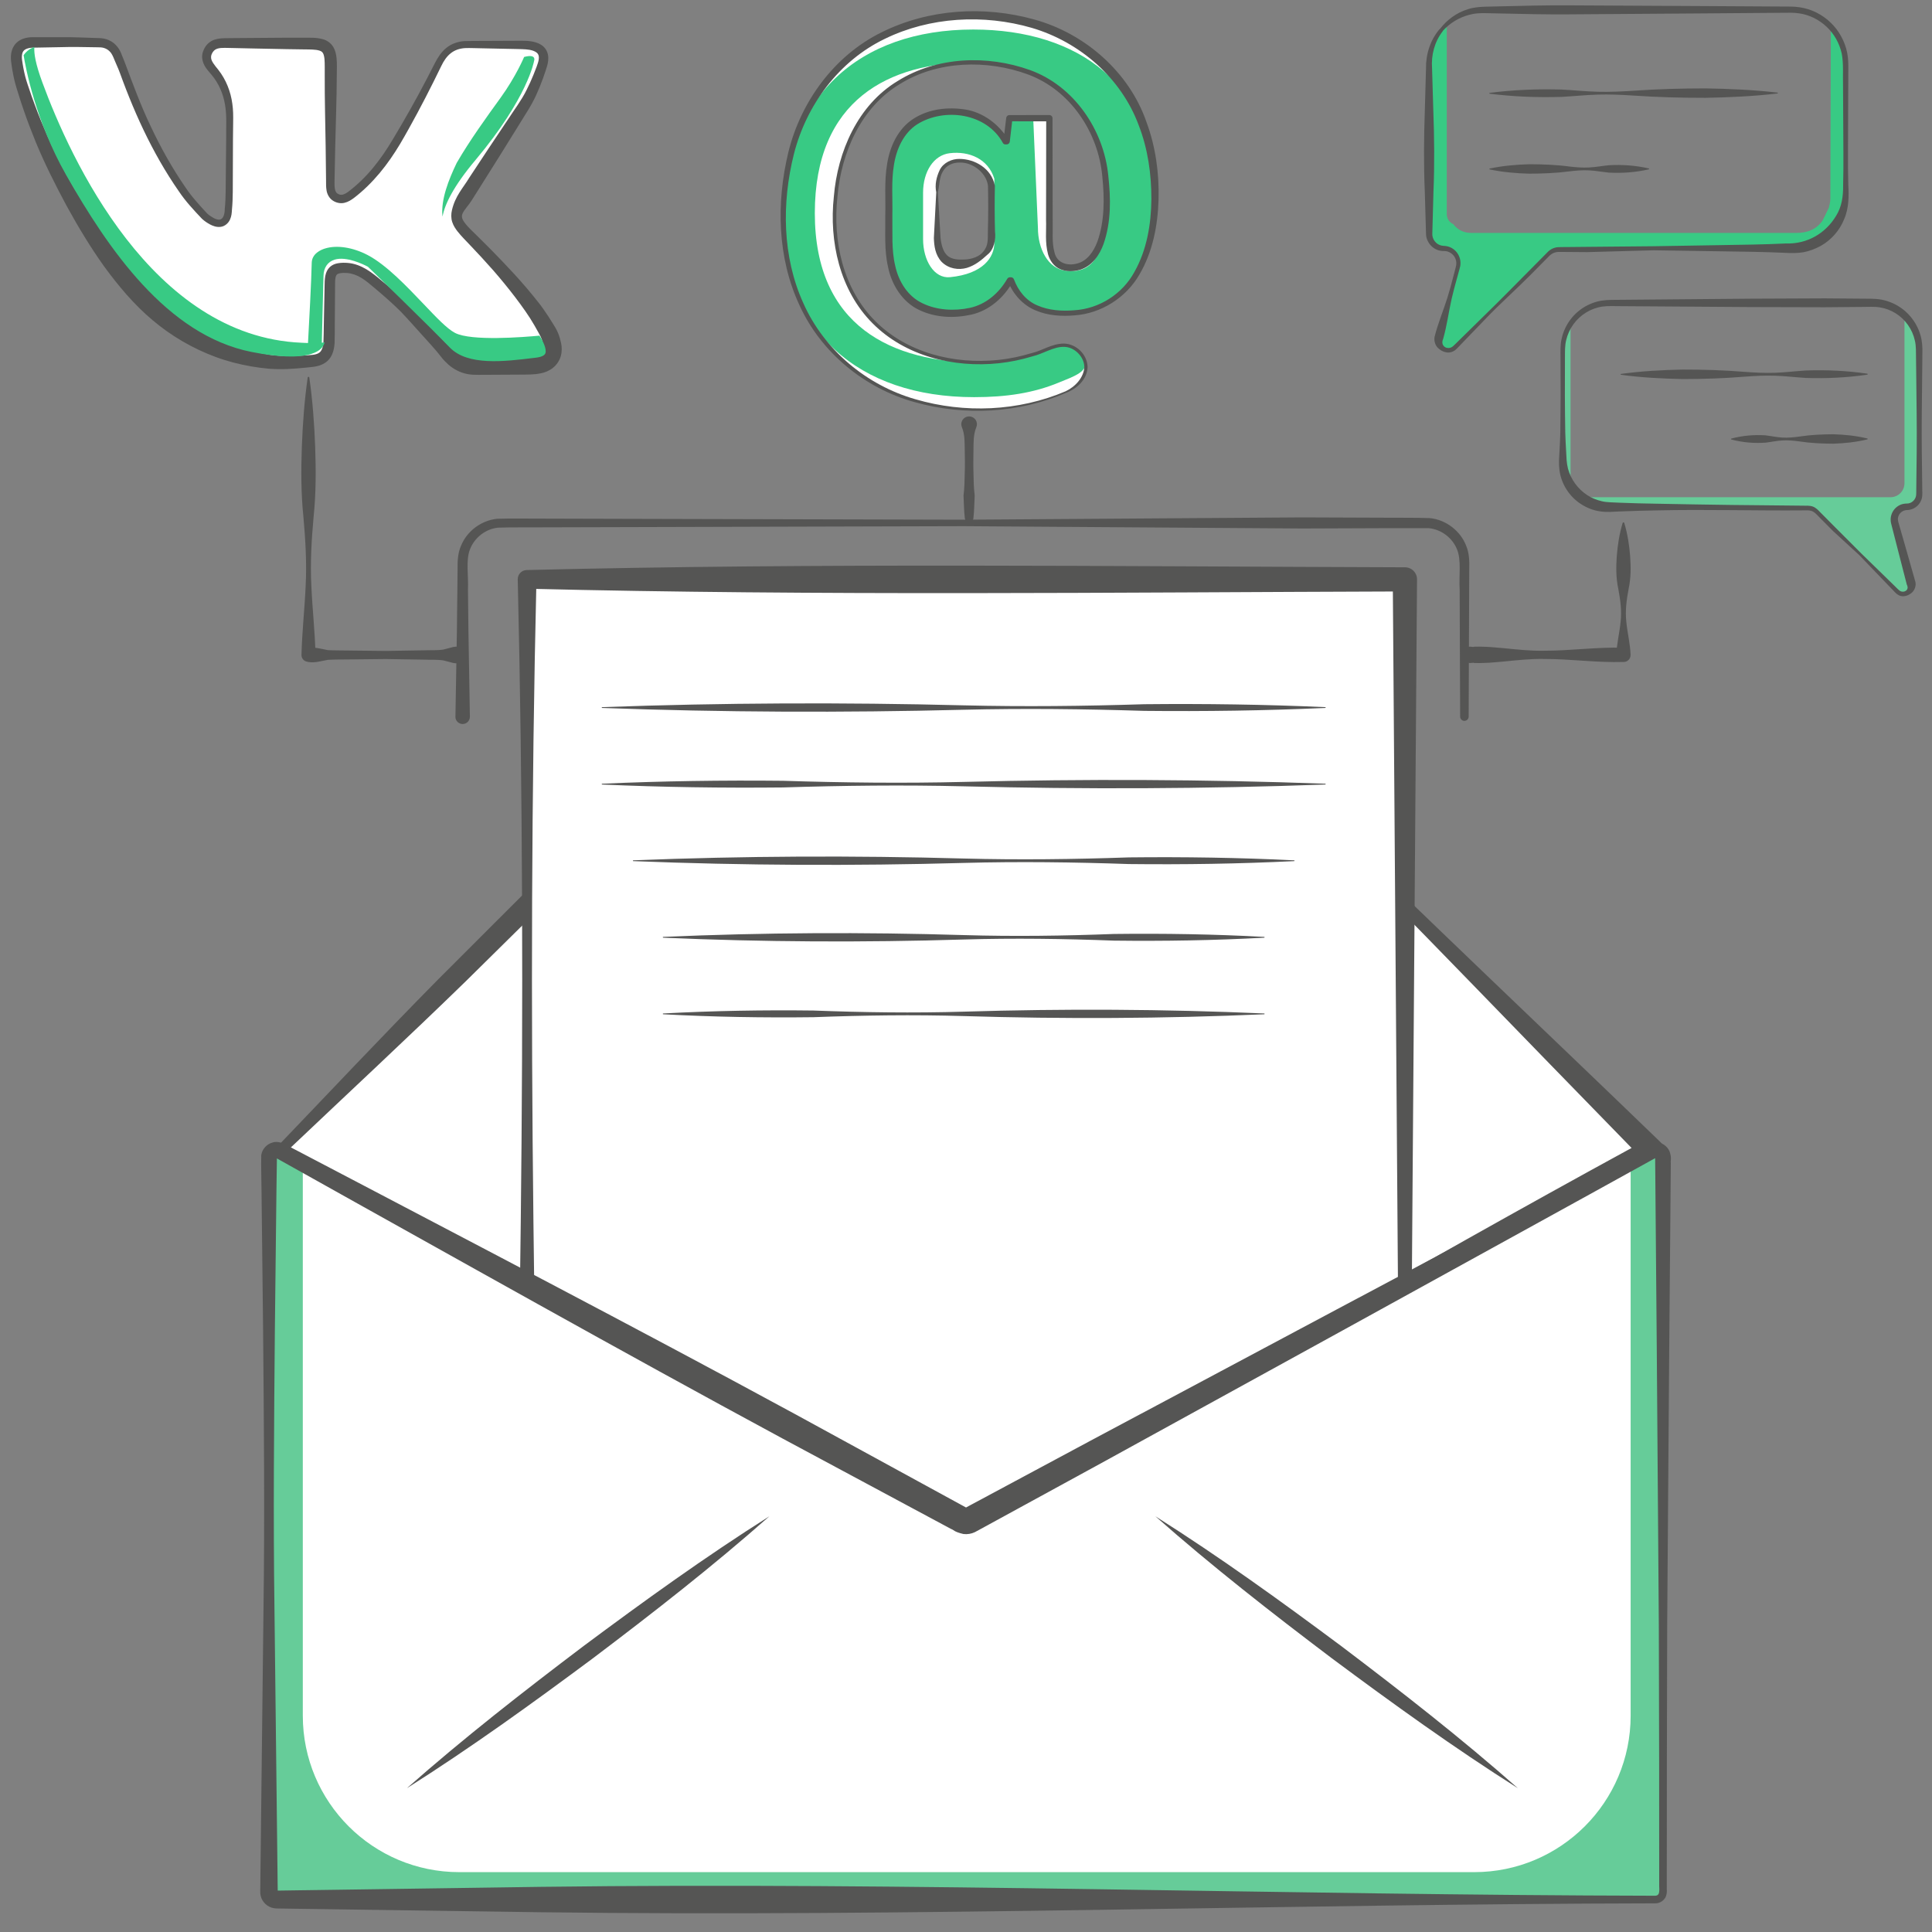 <?xml version="1.0" encoding="UTF-8"?> <svg xmlns="http://www.w3.org/2000/svg" width="60" height="60" viewBox="0 0 60 60" fill="none"><rect x="0" y="0" width="60" height="60" fill="#808080" stroke="none"/> <g clip-path="url(#clip0_1828_17815)"> <path d="M33.774 18.338C33.737 18.382 33.705 18.427 33.655 18.465C33.359 18.689 32.915 18.656 32.658 18.381C32.572 18.289 32.495 18.19 32.414 18.095H27.862C27.431 18.416 27.001 18.741 26.566 19.052C26.286 19.252 25.892 19.132 25.66 18.9L8.701 35.743L29.999 47.704L51.297 35.743L33.774 18.338Z" fill="white"></path> <path d="M51.568 35.47C47.97 31.993 44.328 28.56 40.759 25.054C38.96 23.316 37.224 21.514 35.485 19.714C34.965 19.172 34.436 18.639 33.909 18.102C33.864 18.237 33.787 18.364 33.654 18.465C33.629 18.484 33.598 18.491 33.57 18.506C34.099 19.018 34.626 19.533 35.161 20.04C36.972 21.767 38.786 23.49 40.536 25.278C43.947 28.703 47.291 32.194 50.67 35.651C47.242 37.52 43.843 39.442 40.452 41.377L29.995 47.354L8.892 35.768L8.954 35.709C10.807 33.951 12.674 32.218 14.449 30.49L19.717 25.291L24.931 20.043C25.252 19.719 25.569 19.389 25.888 19.062C25.739 18.99 25.605 18.887 25.531 18.755C25.515 18.726 25.516 18.697 25.504 18.668C25.142 19.017 24.777 19.362 24.418 19.714L18.983 25.043L13.602 30.421C11.848 32.198 10.184 33.969 8.508 35.717L8.584 35.761L29.85 47.97C29.938 48.02 30.05 48.025 30.145 47.973L30.15 47.97L40.844 42.071C44.407 40.102 47.964 38.122 51.486 36.079L51.497 36.073C51.526 36.056 51.553 36.035 51.578 36.009C51.723 35.857 51.719 35.616 51.568 35.47Z" fill="#555554"></path> <path d="M43.63 17.992H16.369V57.871H43.63V17.992Z" fill="white"></path> <path d="M43.713 57.955L30.125 58.176L16.369 58.303C16.133 58.305 15.94 58.116 15.938 57.88V57.872C15.935 51.226 16.099 44.579 16.173 37.933C16.249 31.287 16.236 24.64 16.079 17.994C16.075 17.837 16.199 17.707 16.356 17.703H16.37C25.457 17.479 34.544 17.59 43.631 17.618C43.837 17.616 44.006 17.782 44.007 17.989V17.994L43.713 57.955ZM43.547 57.788L43.254 17.992L43.63 18.368C34.543 18.396 25.456 18.507 16.369 18.283L16.66 17.992C16.503 24.638 16.489 31.285 16.566 37.931C16.64 44.577 16.804 51.224 16.801 57.87L16.37 57.439L29.874 57.566L43.547 57.788Z" fill="#555554"></path> <path d="M51.41 58.992H8.589C8.459 58.992 8.353 58.886 8.353 58.756V35.95C8.353 35.771 8.544 35.658 8.701 35.743L29.887 47.213C29.957 47.251 30.041 47.251 30.111 47.213L51.297 35.743C51.454 35.658 51.645 35.772 51.645 35.95V58.756C51.645 58.887 51.54 58.992 51.41 58.992Z" fill="white"></path> <path d="M51.297 35.743L50.641 36.098V53.282C50.641 55.965 48.466 58.141 45.782 58.141H14.263C11.58 58.141 9.404 55.966 9.404 53.282V36.124L8.7 35.743C8.543 35.658 8.352 35.771 8.352 35.95V58.756C8.352 58.886 8.458 58.992 8.588 58.992H51.41C51.54 58.992 51.645 58.887 51.645 58.757V35.95C51.645 35.772 51.454 35.658 51.297 35.743Z" fill="#66CC99"></path> <path d="M51.41 59.11C39.863 59.132 28.316 59.536 16.769 59.386L12.439 59.324L10.274 59.293L9.191 59.278L8.65 59.27C8.625 59.268 8.534 59.277 8.43 59.242C8.336 59.211 8.254 59.152 8.193 59.076C8.132 59 8.093 58.906 8.084 58.809C8.079 58.708 8.084 58.703 8.083 58.646L8.183 49.986C8.223 47.099 8.196 44.213 8.171 41.326L8.122 36.996C8.12 36.618 8.106 36.312 8.113 35.876C8.139 35.69 8.283 35.53 8.462 35.483C8.643 35.416 8.867 35.54 8.903 35.565L9.383 35.816L11.301 36.821C16.414 39.504 21.533 42.174 26.593 44.955L28.493 45.993L29.443 46.512L29.918 46.771C29.976 46.808 30.147 46.884 30.021 46.841C29.989 46.837 29.956 46.843 29.928 46.856L30.029 46.801L33.845 44.754L41.487 40.679L49.133 36.612L51.046 35.597L51.166 35.534C51.214 35.505 51.327 35.463 51.414 35.469C51.602 35.47 51.775 35.586 51.85 35.758C51.922 35.973 51.876 36.032 51.888 36.124L51.886 36.395L51.877 37.478L51.84 41.808L51.776 50.468L51.766 54.798L51.765 56.963L51.764 58.046V58.587C51.755 58.677 51.787 58.757 51.733 58.903C51.677 59.026 51.546 59.111 51.41 59.11ZM51.41 58.874C51.519 58.862 51.541 58.8 51.528 58.585V58.044L51.527 56.961L51.526 54.796L51.516 50.466L51.452 41.806L51.415 37.476L51.406 36.393L51.402 35.953C51.404 35.959 51.403 35.958 51.41 35.961C51.407 35.965 51.432 35.953 51.401 35.969L51.283 36.034L49.388 37.081L41.802 41.26L34.213 45.432L30.413 47.508L30.276 47.582C30.166 47.635 30.04 47.655 29.919 47.64C29.613 47.567 29.639 47.52 29.534 47.482L29.057 47.226L28.103 46.714L26.195 45.69C21.1 42.973 16.066 40.146 11.024 37.332L9.134 36.275L8.662 36.011C8.545 35.947 8.595 35.973 8.594 35.965C8.594 35.965 8.6 35.959 8.6 35.952L8.585 36.996L8.536 41.326C8.511 44.213 8.484 47.099 8.524 49.986L8.624 58.646L8.626 58.753C8.626 58.746 8.623 58.738 8.619 58.732C8.615 58.726 8.609 58.721 8.602 58.718C8.584 58.714 8.585 58.715 8.65 58.714L9.191 58.706L10.274 58.691L12.439 58.66L16.769 58.598C28.316 58.448 39.863 58.852 51.41 58.874Z" fill="#555554"></path> <path d="M12.637 55.534C14.401 53.977 16.251 52.535 18.122 51.12C20.003 49.719 21.905 48.347 23.894 47.089C22.131 48.647 20.28 50.089 18.409 51.503C16.527 52.903 14.625 54.276 12.637 55.534Z" fill="#555554"></path> <path d="M47.138 55.534C45.15 54.276 43.248 52.903 41.366 51.503C39.495 50.089 37.645 48.647 35.881 47.089C37.87 48.346 39.772 49.719 41.653 51.12C43.523 52.535 45.374 53.977 47.138 55.534Z" fill="#555554"></path> <path d="M10.257 5.624C10.256 5.821 10.247 6.045 10.449 6.146C10.658 6.251 10.838 6.108 10.997 5.981C11.55 5.537 11.973 4.976 12.328 4.375C12.786 3.601 13.211 2.807 13.608 2C13.817 1.576 14.1 1.37 14.569 1.384C15.111 1.4 15.653 1.394 16.195 1.398C16.254 1.398 16.313 1.399 16.371 1.404C16.808 1.445 16.973 1.646 16.832 2.057C16.691 2.467 16.525 2.88 16.299 3.248C15.706 4.215 15.082 5.165 14.454 6.11C14.079 6.675 14.065 6.821 14.549 7.308C15.254 8.018 15.939 8.745 16.535 9.55C16.713 9.79 16.869 10.049 17.016 10.309C17.085 10.431 17.128 10.574 17.155 10.713C17.212 11.015 17.053 11.241 16.751 11.301C16.637 11.324 16.518 11.331 16.401 11.331C15.865 11.331 15.33 11.316 14.794 11.325C14.408 11.332 14.094 11.197 13.836 10.918C13.441 10.491 13.061 10.05 12.649 9.641C12.302 9.297 11.928 8.979 11.549 8.671C11.311 8.478 11.042 8.323 10.716 8.318C10.379 8.313 10.258 8.413 10.246 8.747C10.231 9.171 10.233 9.596 10.228 10.02C10.226 10.209 10.23 10.399 10.222 10.588C10.204 10.98 10.071 11.174 9.685 11.21C9.214 11.253 8.729 11.285 8.264 11.221C6.574 10.988 5.205 10.124 4.124 8.852C2.561 7.016 1.389 4.943 0.67 2.63C0.597 2.394 0.551 2.148 0.517 1.903C0.467 1.547 0.62 1.34 0.977 1.318C1.4 1.293 1.825 1.305 2.25 1.307C2.537 1.308 2.825 1.313 3.111 1.328C3.346 1.34 3.519 1.463 3.622 1.671C3.699 1.828 3.765 1.993 3.823 2.158C4.303 3.51 4.895 4.807 5.727 5.983C5.9 6.227 6.108 6.446 6.31 6.668C6.383 6.748 6.478 6.814 6.574 6.867C6.839 7.014 7.04 6.915 7.084 6.618C7.106 6.463 7.116 6.306 7.118 6.15C7.126 5.327 7.132 4.504 7.135 3.681C7.136 3.13 7 2.624 6.634 2.194C6.485 2.019 6.334 1.83 6.468 1.578C6.596 1.336 6.83 1.334 7.064 1.336C7.92 1.344 8.776 1.348 9.631 1.354C10.122 1.358 10.266 1.486 10.274 1.979L10.257 5.624Z" fill="white"></path> <path d="M10.389 5.624C10.384 5.808 10.396 5.964 10.483 6.013C10.533 6.044 10.585 6.059 10.64 6.045C10.697 6.033 10.764 5.994 10.83 5.944C11.108 5.732 11.363 5.482 11.588 5.209C11.814 4.936 12.014 4.64 12.197 4.332C12.382 4.022 12.566 3.71 12.743 3.394C12.92 3.079 13.093 2.76 13.26 2.439L13.508 1.956C13.595 1.788 13.701 1.616 13.862 1.487C14.021 1.356 14.229 1.289 14.425 1.276C14.629 1.269 14.794 1.273 14.98 1.271L16.068 1.266C16.245 1.267 16.446 1.255 16.65 1.32C16.751 1.353 16.866 1.41 16.943 1.522C17.021 1.634 17.036 1.769 17.024 1.878C17.014 1.987 16.98 2.093 16.952 2.175L16.862 2.437C16.799 2.611 16.729 2.784 16.651 2.954C16.493 3.303 16.282 3.6 16.096 3.911L15.52 4.838L14.939 5.762L14.648 6.224C14.555 6.373 14.426 6.502 14.367 6.625C14.341 6.687 14.338 6.737 14.359 6.792C14.379 6.847 14.422 6.91 14.473 6.972C14.578 7.096 14.712 7.219 14.842 7.348C15.102 7.603 15.36 7.863 15.612 8.128C15.865 8.393 16.115 8.663 16.354 8.944C16.473 9.085 16.591 9.227 16.705 9.372C16.823 9.519 16.932 9.677 17.034 9.833L17.183 10.07L17.257 10.192C17.286 10.243 17.311 10.294 17.332 10.346C17.374 10.449 17.404 10.552 17.425 10.654C17.451 10.773 17.456 10.916 17.416 11.058C17.377 11.201 17.285 11.336 17.168 11.427C17.053 11.518 16.92 11.569 16.799 11.593C16.578 11.639 16.373 11.631 16.201 11.634L15.115 11.64L14.844 11.641C14.754 11.641 14.63 11.639 14.523 11.618C14.301 11.578 14.087 11.467 13.923 11.321C13.841 11.248 13.767 11.17 13.703 11.088C13.64 11.011 13.591 10.942 13.529 10.873C13.412 10.735 13.288 10.604 13.168 10.469C12.924 10.203 12.687 9.926 12.438 9.669C12.185 9.416 11.913 9.181 11.638 8.949C11.497 8.833 11.365 8.715 11.225 8.631C11.085 8.544 10.933 8.491 10.78 8.478C10.706 8.472 10.616 8.474 10.553 8.487C10.483 8.502 10.463 8.519 10.443 8.553C10.421 8.59 10.41 8.668 10.407 8.746L10.405 9.017L10.397 10.104C10.395 10.29 10.399 10.465 10.391 10.66C10.383 10.761 10.369 10.867 10.325 10.978C10.284 11.089 10.199 11.204 10.089 11.272C9.98 11.343 9.866 11.371 9.761 11.388C9.654 11.403 9.574 11.409 9.479 11.419C9.296 11.437 9.111 11.453 8.923 11.46C8.735 11.468 8.546 11.465 8.354 11.451C8.161 11.434 7.979 11.41 7.792 11.377C7.421 11.312 7.053 11.218 6.697 11.086C5.986 10.823 5.317 10.434 4.738 9.943C4.446 9.699 4.18 9.429 3.929 9.147C3.683 8.865 3.455 8.578 3.237 8.278C2.806 7.677 2.426 7.042 2.071 6.397C1.722 5.748 1.391 5.091 1.11 4.411C0.972 4.071 0.839 3.728 0.722 3.38C0.662 3.207 0.605 3.032 0.552 2.856C0.497 2.685 0.442 2.495 0.409 2.311C0.39 2.219 0.375 2.126 0.362 2.034C0.35 1.947 0.332 1.842 0.34 1.727C0.346 1.615 0.382 1.487 0.465 1.381C0.549 1.275 0.67 1.211 0.78 1.184C0.836 1.168 0.89 1.162 0.944 1.157C0.997 1.153 1.037 1.156 1.085 1.155H1.36H1.909C2.275 1.15 2.641 1.17 3.006 1.181C3.054 1.183 3.093 1.182 3.148 1.187C3.202 1.192 3.257 1.202 3.311 1.22C3.419 1.255 3.52 1.317 3.598 1.399C3.674 1.477 3.737 1.582 3.766 1.666L3.871 1.926C4.128 2.615 4.374 3.284 4.687 3.937C4.994 4.589 5.346 5.219 5.754 5.811C5.854 5.962 5.959 6.097 6.077 6.233C6.19 6.365 6.321 6.511 6.433 6.629C6.49 6.682 6.559 6.729 6.632 6.769C6.699 6.806 6.769 6.827 6.822 6.82C6.92 6.81 6.98 6.677 6.98 6.492C7.017 6.147 7.007 5.776 7.013 5.415L7.024 4.326C7.018 3.963 7.049 3.594 6.989 3.256C6.934 2.914 6.794 2.592 6.576 2.33C6.476 2.201 6.297 2.052 6.278 1.788C6.271 1.659 6.318 1.543 6.38 1.448C6.445 1.349 6.555 1.265 6.667 1.231C6.779 1.194 6.884 1.189 6.98 1.186L7.255 1.183L7.8 1.179L8.889 1.171H9.434C9.612 1.176 9.8 1.155 10.029 1.218C10.142 1.247 10.277 1.333 10.347 1.455C10.419 1.573 10.438 1.688 10.451 1.791C10.473 2.003 10.457 2.17 10.459 2.355C10.456 2.718 10.452 3.082 10.44 3.445C10.421 4.171 10.4 4.898 10.389 5.624ZM10.126 5.623C10.122 4.897 10.107 4.171 10.094 3.445C10.086 3.082 10.085 2.719 10.085 2.356C10.083 2.179 10.09 1.981 10.077 1.832C10.069 1.756 10.053 1.686 10.029 1.649C10.006 1.612 9.981 1.591 9.919 1.571C9.797 1.532 9.614 1.537 9.431 1.534L8.887 1.526L7.797 1.504L7.253 1.492C7.072 1.492 6.88 1.472 6.758 1.509C6.695 1.527 6.653 1.559 6.615 1.609C6.577 1.663 6.552 1.725 6.555 1.778C6.551 1.891 6.66 2.02 6.78 2.168C7.019 2.472 7.166 2.845 7.215 3.221C7.243 3.408 7.244 3.601 7.241 3.782L7.235 4.327L7.231 5.417C7.226 5.782 7.24 6.138 7.203 6.517C7.198 6.606 7.193 6.71 7.143 6.818C7.099 6.922 6.986 7.03 6.853 7.045C6.723 7.061 6.614 7.018 6.522 6.97C6.436 6.923 6.353 6.868 6.276 6.798C6.136 6.654 6.025 6.529 5.899 6.387C5.779 6.25 5.66 6.098 5.558 5.947C5.139 5.345 4.777 4.705 4.461 4.044C4.303 3.714 4.157 3.379 4.02 3.04C3.951 2.871 3.885 2.7 3.821 2.529C3.757 2.359 3.698 2.183 3.625 2.025C3.551 1.867 3.5 1.68 3.401 1.592C3.352 1.543 3.293 1.509 3.227 1.489C3.163 1.468 3.09 1.469 2.994 1.468C2.634 1.465 2.274 1.451 1.913 1.464L1.373 1.474L1.103 1.479C1.06 1.48 1.009 1.479 0.972 1.483C0.934 1.486 0.898 1.492 0.867 1.502C0.736 1.54 0.688 1.608 0.679 1.748C0.675 1.815 0.688 1.89 0.703 1.982C0.717 2.069 0.733 2.156 0.752 2.241C0.788 2.413 0.839 2.572 0.9 2.745C0.956 2.916 1.016 3.085 1.08 3.253C1.203 3.59 1.342 3.921 1.486 4.249C1.782 4.903 2.109 5.543 2.494 6.148C2.876 6.754 3.313 7.324 3.761 7.878C3.984 8.155 4.212 8.434 4.441 8.701C4.667 8.968 4.91 9.217 5.168 9.449C5.684 9.911 6.261 10.307 6.898 10.586C7.216 10.727 7.548 10.836 7.888 10.918C8.056 10.96 8.233 10.994 8.4 11.02C8.569 11.044 8.743 11.053 8.919 11.055C9.094 11.057 9.272 11.051 9.451 11.04C9.536 11.034 9.639 11.028 9.711 11.02C9.785 11.011 9.852 10.994 9.896 10.965C9.984 10.92 10.031 10.797 10.044 10.631C10.053 10.463 10.052 10.275 10.056 10.098L10.078 9.006L10.084 8.732C10.092 8.631 10.097 8.522 10.163 8.398C10.196 8.338 10.25 8.279 10.311 8.242C10.373 8.204 10.435 8.186 10.492 8.176C10.608 8.156 10.701 8.158 10.808 8.166C11.234 8.203 11.571 8.482 11.838 8.705C12.122 8.936 12.399 9.177 12.669 9.429C12.932 9.686 13.176 9.954 13.431 10.216C13.558 10.347 13.681 10.481 13.811 10.609C13.873 10.673 13.946 10.739 14.009 10.792C14.071 10.841 14.136 10.881 14.203 10.911C14.338 10.972 14.472 10.993 14.61 11.003C14.683 11.009 14.741 11.007 14.833 11.008L15.106 11.011L16.199 11.025C16.389 11.028 16.55 11.036 16.687 11.011C16.801 10.988 16.85 10.954 16.872 10.894C16.883 10.861 16.889 10.817 16.88 10.759C16.868 10.683 16.85 10.609 16.827 10.543C16.815 10.51 16.802 10.478 16.788 10.45L16.727 10.336L16.597 10.105C16.508 9.953 16.417 9.807 16.316 9.664C16.214 9.517 16.108 9.373 16 9.231C15.783 8.947 15.556 8.669 15.319 8.397C15.081 8.127 14.836 7.862 14.586 7.6C14.463 7.469 14.332 7.342 14.207 7.184C14.146 7.104 14.084 7.015 14.045 6.897C14.005 6.779 14.008 6.64 14.035 6.529C14.138 6.081 14.383 5.837 14.571 5.523L15.17 4.616L15.774 3.712C15.972 3.407 16.194 3.116 16.347 2.807C16.427 2.651 16.5 2.489 16.567 2.324C16.629 2.161 16.711 1.98 16.731 1.846C16.75 1.702 16.705 1.633 16.561 1.577C16.418 1.526 16.248 1.528 16.064 1.523L14.973 1.5C14.796 1.499 14.598 1.487 14.439 1.494C14.274 1.505 14.12 1.555 13.997 1.655C13.872 1.753 13.778 1.896 13.704 2.051L13.463 2.541C13.3 2.867 13.133 3.191 12.961 3.512C12.788 3.833 12.613 4.152 12.427 4.467C12.238 4.783 12.028 5.09 11.79 5.375C11.551 5.66 11.286 5.923 10.986 6.152C10.907 6.209 10.817 6.271 10.696 6.299C10.573 6.329 10.435 6.297 10.334 6.228C10.223 6.157 10.159 6.025 10.142 5.918C10.123 5.811 10.126 5.713 10.126 5.623Z" fill="#555554"></path> <path d="M16.277 1.769C16.277 1.769 16.028 2.37 15.543 3.04C15.113 3.634 14.585 4.364 14.183 5.06C13.932 5.582 13.689 6.199 13.741 6.712C13.742 6.714 13.744 6.716 13.745 6.718C13.812 6.354 14.07 5.799 14.77 4.966C16.399 3.026 16.586 1.893 16.586 1.893C16.586 1.893 16.678 1.662 16.277 1.769Z" fill="#38CA84"></path> <path d="M16.789 11.079C16.749 11.091 16.703 11.101 16.65 11.107L16.575 11.116C15.66 11.228 14.522 11.367 13.967 10.79C13.328 10.126 11.469 8.325 11.45 8.307L11.429 8.286L11.403 8.272C11.298 8.217 10.758 7.949 10.39 8.064C10.177 8.131 10.052 8.312 10.047 8.562C10.037 9.015 10.014 9.9 10 10.406L9.994 10.643L10.082 10.634C10.053 10.753 9.954 10.902 9.666 10.992C9.268 11.116 8.644 11.095 7.812 10.93C5.181 10.408 3.352 7.717 2.052 5.431C1.1 3.756 0.791 2.076 0.733 1.714C0.783 1.643 0.892 1.516 1.06 1.464C1.062 1.463 1.065 1.463 1.067 1.462C1.052 1.654 1.1 1.975 1.316 2.561C2.185 4.925 4.708 10.445 9.36 10.644L9.565 10.653L9.576 10.448C9.598 10.053 9.67 8.721 9.681 8.162C9.687 7.875 9.97 7.755 10.092 7.718C10.46 7.603 10.957 7.68 11.42 7.922C11.999 8.226 12.641 8.902 13.158 9.445C13.564 9.872 13.884 10.209 14.13 10.338C14.632 10.601 16.263 10.47 16.753 10.424C16.866 10.595 16.979 10.836 16.939 10.964C16.933 10.985 16.916 11.039 16.789 11.079Z" fill="#38CA84"></path> <path d="M48.775 10.054C48.62 10.286 48.53 10.565 48.531 10.866L48.534 14.294C48.534 14.591 48.624 14.867 48.775 15.097V10.054Z" fill="#66CC99"></path> <path d="M59.199 15.741C59.416 15.731 59.604 15.596 59.604 15.379L59.601 10.857C59.601 10.44 59.424 10.066 59.145 9.801V15.007C59.145 15.247 58.95 15.442 58.71 15.442H49.103C49.346 15.63 49.647 15.746 49.977 15.746L56.152 15.741C56.255 15.741 56.353 15.782 56.426 15.855L58.921 18.368C59.108 18.556 59.421 18.373 59.351 18.116L58.841 16.235C58.774 15.993 58.951 15.753 59.199 15.741Z" fill="#66CC99"></path> <path d="M59.328 18.441C59.227 18.511 59.094 18.544 58.978 18.49C58.859 18.429 58.817 18.348 58.744 18.283L58.544 18.075L57.745 17.243L56.925 16.49L56.519 16.081C56.449 16.016 56.388 15.935 56.315 15.894C56.238 15.848 56.154 15.846 56.054 15.85C54.516 15.864 52.988 15.816 51.45 15.851C51.066 15.858 50.681 15.867 50.297 15.884L50.009 15.897C49.909 15.9 49.798 15.898 49.694 15.881C49.481 15.853 49.277 15.77 49.097 15.653C48.734 15.421 48.485 15.023 48.431 14.605C48.417 14.501 48.413 14.396 48.416 14.292L48.432 14.004C48.444 13.812 48.451 13.62 48.457 13.427C48.468 12.658 48.47 11.889 48.463 11.12C48.463 10.932 48.451 10.73 48.496 10.53C48.537 10.332 48.619 10.143 48.734 9.976C48.963 9.641 49.332 9.403 49.737 9.337C49.944 9.304 50.135 9.316 50.327 9.311L50.904 9.306L52.057 9.296L54.364 9.276L56.671 9.266L57.824 9.275C58.014 9.28 58.208 9.267 58.42 9.304C58.625 9.341 58.822 9.42 58.996 9.534C59.344 9.761 59.593 10.13 59.672 10.534C59.691 10.635 59.701 10.737 59.702 10.84L59.7 11.129L59.694 11.706C59.687 12.475 59.674 13.244 59.683 14.013L59.697 15.166C59.693 15.262 59.713 15.353 59.683 15.479C59.652 15.595 59.578 15.698 59.476 15.763C59.425 15.796 59.368 15.819 59.309 15.831C59.279 15.837 59.249 15.84 59.219 15.841C59.201 15.843 59.183 15.843 59.166 15.848C59.097 15.861 59.036 15.904 58.994 15.96C58.954 16.017 58.933 16.088 58.943 16.157C58.944 16.175 58.949 16.19 58.953 16.209L58.973 16.278L59.013 16.417L59.172 16.971L59.487 18.081C59.514 18.224 59.437 18.378 59.328 18.441ZM58.93 17.037L58.787 16.478L58.751 16.338L58.733 16.268C58.727 16.239 58.719 16.209 58.718 16.178C58.706 16.055 58.746 15.929 58.819 15.832C58.894 15.736 59.004 15.665 59.125 15.646C59.155 15.64 59.186 15.639 59.215 15.638C59.233 15.638 59.25 15.637 59.268 15.634C59.303 15.628 59.337 15.615 59.367 15.597C59.428 15.56 59.476 15.499 59.497 15.429C59.518 15.368 59.508 15.263 59.512 15.168L59.525 14.015C59.533 13.246 59.518 12.477 59.511 11.708L59.504 11.131C59.5 10.935 59.51 10.749 59.468 10.577C59.392 10.227 59.169 9.914 58.868 9.728C58.718 9.634 58.55 9.572 58.376 9.545C58.208 9.517 58.015 9.533 57.821 9.532L56.668 9.542L54.361 9.536L52.056 9.52L50.903 9.512L50.326 9.508C50.134 9.51 49.938 9.495 49.765 9.521C49.409 9.571 49.076 9.775 48.864 10.07C48.758 10.217 48.68 10.386 48.639 10.564C48.595 10.74 48.603 10.927 48.601 11.122C48.595 11.891 48.598 12.66 48.611 13.429C48.617 13.621 48.625 13.813 48.637 14.006L48.653 14.294C48.661 14.383 48.674 14.469 48.695 14.554C48.786 14.892 49.001 15.182 49.283 15.37C49.424 15.465 49.584 15.528 49.749 15.567C49.834 15.587 49.915 15.594 50.007 15.599L50.295 15.612C50.679 15.628 51.064 15.637 51.448 15.643C52.986 15.675 54.524 15.693 56.062 15.705C56.153 15.703 56.27 15.704 56.36 15.761C56.455 15.817 56.51 15.896 56.581 15.961L56.987 16.37L57.802 17.186L58.628 17.991L58.834 18.192C58.903 18.255 58.973 18.342 59.031 18.363C59.093 18.39 59.176 18.374 59.219 18.318C59.262 18.257 59.238 18.196 59.217 18.153L58.93 17.037Z" fill="#555554"></path> <path d="M57.991 11.605C57.354 11.511 56.716 11.484 56.079 11.506C55.76 11.526 55.442 11.566 55.123 11.577C54.804 11.588 54.486 11.571 54.167 11.547C53.53 11.495 52.892 11.477 52.255 11.477C51.618 11.491 50.98 11.524 50.343 11.612C50.335 11.613 50.33 11.62 50.331 11.628C50.332 11.634 50.337 11.639 50.343 11.64C50.98 11.727 51.618 11.758 52.255 11.772C52.892 11.771 53.53 11.752 54.167 11.699C54.486 11.675 54.804 11.657 55.123 11.668C55.442 11.678 55.76 11.718 56.079 11.737C56.716 11.758 57.354 11.73 57.991 11.635C57.999 11.634 58.004 11.627 58.003 11.619C58.002 11.61 57.997 11.606 57.991 11.605Z" fill="#555554"></path> <path d="M53.766 13.648C54.118 13.743 54.471 13.77 54.823 13.748C54.999 13.728 55.175 13.688 55.351 13.678C55.527 13.667 55.703 13.684 55.879 13.708C56.231 13.763 56.583 13.777 56.936 13.779C57.288 13.767 57.64 13.732 57.993 13.645C58.001 13.643 58.005 13.635 58.003 13.628C58.002 13.623 57.998 13.619 57.993 13.618C57.641 13.531 57.288 13.497 56.936 13.486C56.584 13.489 56.232 13.503 55.879 13.558C55.703 13.582 55.527 13.599 55.351 13.589C55.175 13.579 54.999 13.539 54.823 13.519C54.471 13.498 54.119 13.526 53.766 13.621C53.758 13.623 53.754 13.631 53.756 13.638C53.757 13.643 53.761 13.647 53.766 13.648Z" fill="#555554"></path> <path d="M57.318 2C57.317 1.431 57.284 1.166 56.858 0.858L56.843 6.197C56.843 6.259 56.81 6.398 56.797 6.45C56.675 6.695 56.663 6.734 56.599 6.853C56.415 7.114 56.148 7.234 55.786 7.234H45.698C45.435 7.234 45.252 7.121 45.134 6.962C45.015 6.909 44.931 6.79 44.931 6.652V0.76C44.595 1.071 44.381 1.514 44.381 2.01L44.384 7.252C44.384 7.495 44.57 7.731 44.813 7.717C45.126 7.699 45.359 7.994 45.278 8.294L44.685 10.494C44.604 10.794 44.97 11.008 45.189 10.787L48.099 7.847C48.184 7.761 48.299 7.713 48.42 7.713L55.621 7.708C56.556 7.707 57.321 6.941 57.321 6.006L57.318 2Z" fill="#38CA84"></path> <path d="M44.802 10.688C44.821 10.746 44.879 10.797 44.944 10.804C45.009 10.817 45.074 10.797 45.126 10.752C45.183 10.701 45.247 10.634 45.307 10.576L46.04 9.856C46.531 9.378 47.013 8.891 47.494 8.403L47.856 8.038L48.037 7.855C48.093 7.792 48.173 7.729 48.261 7.701C48.35 7.668 48.445 7.675 48.528 7.673L48.785 7.671L49.299 7.666L51.354 7.647L53.409 7.613C54.094 7.601 54.779 7.595 55.464 7.561C56.127 7.584 56.702 7.244 57.026 6.695C57.197 6.419 57.244 6.102 57.24 5.753C57.249 5.41 57.25 5.068 57.248 4.725L57.237 2.67C57.226 2.33 57.258 1.976 57.196 1.662C57.125 1.344 56.961 1.048 56.722 0.827C56.486 0.605 56.181 0.455 55.861 0.413C55.704 0.389 55.536 0.396 55.362 0.397L54.848 0.401L52.793 0.417L48.682 0.446C47.997 0.45 47.312 0.436 46.627 0.419L46.113 0.408C45.947 0.407 45.787 0.414 45.63 0.46C45.316 0.54 45.024 0.716 44.803 0.965L44.806 0.968C44.55 1.298 44.443 1.71 44.474 2.124L44.512 3.405C44.544 4.259 44.553 5.113 44.517 5.967L44.482 7.248C44.469 7.421 44.594 7.591 44.768 7.627C44.789 7.632 44.811 7.634 44.833 7.635C44.86 7.638 44.895 7.637 44.924 7.645C44.986 7.655 45.045 7.679 45.098 7.711C45.205 7.774 45.286 7.876 45.326 7.992C45.369 8.105 45.364 8.241 45.329 8.346L45.244 8.655C45.185 8.86 45.133 9.067 45.083 9.275C44.989 9.692 44.935 10.119 44.817 10.53C44.796 10.577 44.785 10.628 44.802 10.688ZM44.952 9.24C45.014 9.036 45.073 8.83 45.125 8.623L45.206 8.313C45.235 8.215 45.236 8.126 45.202 8.039C45.169 7.954 45.105 7.882 45.026 7.84C44.987 7.82 44.945 7.804 44.901 7.8C44.879 7.795 44.859 7.798 44.833 7.796C44.802 7.796 44.77 7.794 44.739 7.788C44.486 7.75 44.283 7.508 44.286 7.249L44.249 5.968C44.212 5.114 44.22 4.26 44.25 3.406L44.286 2.125C44.277 1.687 44.424 1.226 44.717 0.895L44.72 0.898C44.935 0.618 45.234 0.393 45.582 0.288C45.753 0.23 45.939 0.214 46.114 0.208L46.628 0.196C47.313 0.178 47.998 0.163 48.683 0.166L52.794 0.188L54.849 0.2L55.363 0.203C55.531 0.205 55.707 0.197 55.89 0.226C56.248 0.277 56.587 0.447 56.847 0.697C57.109 0.945 57.289 1.275 57.364 1.627C57.399 1.802 57.404 1.988 57.401 2.156L57.399 2.67L57.391 4.725C57.389 5.068 57.391 5.41 57.401 5.753C57.42 6.084 57.42 6.475 57.269 6.813C57.132 7.157 56.869 7.456 56.539 7.64C56.373 7.729 56.195 7.798 56.01 7.833C55.825 7.864 55.63 7.862 55.465 7.853C54.78 7.821 54.095 7.815 53.41 7.804L51.355 7.773L49.289 7.83L48.775 7.826L48.518 7.824C48.43 7.823 48.35 7.817 48.276 7.846C48.2 7.872 48.14 7.917 48.082 7.981L47.9 8.165L47.539 8.53C47.057 9.017 46.584 9.429 46.112 9.926L45.399 10.666C45.338 10.729 45.285 10.788 45.216 10.853C45.141 10.923 45.028 10.962 44.923 10.944C44.818 10.928 44.723 10.875 44.644 10.793C44.567 10.709 44.53 10.577 44.553 10.458C44.656 10.044 44.825 9.647 44.952 9.24Z" fill="#555554"></path> <path d="M46.263 2.91C47.008 3.004 47.753 3.031 48.498 3.009C48.87 2.989 49.243 2.949 49.615 2.938C49.987 2.927 50.36 2.944 50.732 2.968C51.477 3.02 52.222 3.038 52.967 3.038C53.712 3.024 54.457 2.991 55.201 2.903C55.209 2.902 55.214 2.895 55.213 2.888C55.212 2.881 55.207 2.877 55.201 2.876C54.456 2.789 53.711 2.758 52.966 2.745C52.221 2.746 51.476 2.765 50.731 2.818C50.359 2.842 49.986 2.86 49.614 2.85C49.242 2.84 48.869 2.8 48.497 2.781C47.752 2.76 47.007 2.788 46.263 2.884C46.255 2.885 46.25 2.892 46.251 2.9C46.252 2.904 46.257 2.909 46.263 2.91Z" fill="#555554"></path> <path d="M51.204 5.231C50.792 5.136 50.381 5.109 49.969 5.131C49.763 5.151 49.557 5.191 49.352 5.201C49.146 5.212 48.94 5.195 48.735 5.171C48.323 5.116 47.911 5.102 47.5 5.1C47.088 5.112 46.677 5.147 46.265 5.234C46.257 5.236 46.253 5.243 46.254 5.251C46.255 5.257 46.26 5.261 46.265 5.262C46.677 5.349 47.088 5.383 47.5 5.394C47.912 5.391 48.323 5.377 48.735 5.322C48.941 5.298 49.147 5.28 49.352 5.291C49.558 5.301 49.764 5.341 49.969 5.361C50.381 5.382 50.792 5.354 51.204 5.259C51.212 5.257 51.216 5.25 51.215 5.242C51.214 5.236 51.21 5.232 51.204 5.231Z" fill="#555554"></path> <path d="M33.105 12.174C32.314 12.503 31.412 12.724 30.412 12.724C26.805 12.724 24.32 10.274 24.32 6.769C24.32 2.992 26.686 0.474 30.225 0.474C33.509 0.474 35.873 2.669 35.873 6.038C35.873 8.266 34.887 9.73 33.1 9.73C32.232 9.73 31.67 9.406 31.398 8.709H31.364C30.956 9.407 30.378 9.73 29.577 9.73C28.301 9.73 27.603 8.947 27.603 7.45V5.765C27.603 4.251 28.301 3.468 29.577 3.468C30.292 3.468 30.836 3.774 31.228 4.387H31.262L31.347 3.672H32.589V7.382C32.589 8.012 32.793 8.318 33.253 8.318C34.002 8.318 34.376 7.467 34.376 6.191C34.376 3.519 32.675 1.937 30.241 1.937C27.604 1.937 25.919 3.825 25.919 6.769C25.919 9.457 27.706 11.261 30.445 11.261C31.232 11.261 31.969 11.087 32.631 10.806C33.092 10.611 33.477 10.765 33.669 11.15C33.862 11.533 33.541 11.993 33.105 12.174ZM29.101 5.971V7.242C29.101 7.901 29.326 8.206 29.824 8.206C30.258 8.206 30.789 7.865 30.789 7.418V5.778C30.737 5.334 30.258 4.99 29.824 4.99C29.327 4.99 29.101 5.311 29.101 5.971Z" fill="white"></path> <path d="M32.889 11.878C32.098 12.207 31.253 12.334 30.253 12.334C26.646 12.334 24.32 10.274 24.32 6.769C24.32 2.992 26.686 0.917 30.225 0.917C33.509 0.917 35.873 2.669 35.873 6.038C35.873 8.266 34.887 9.73 33.1 9.73C32.232 9.73 31.67 9.406 31.398 8.709H31.364C30.956 9.407 30.378 9.73 29.577 9.73C28.301 9.73 27.603 8.947 27.603 7.45V5.765C27.603 4.251 28.301 3.468 29.577 3.468C30.292 3.468 30.836 3.774 31.228 4.387H31.262L31.347 3.672L32.091 3.753L32.234 7.083C32.234 7.713 32.536 8.352 33.119 8.411C33.864 8.486 34.348 8.062 34.376 6.191C34.417 3.519 32.675 1.937 30.241 1.937C27.604 1.937 25.305 3.1 25.305 6.62C25.305 10.14 27.706 11.261 30.445 11.261C31.232 11.261 31.969 11.087 32.631 10.806C33.092 10.611 33.477 10.765 33.669 11.15C33.862 11.533 33.325 11.697 32.889 11.878ZM28.667 5.985V7.428C28.667 8.087 29.009 8.657 29.504 8.608C30.532 8.507 30.88 7.99 30.88 7.543V5.553C30.69 4.934 30.101 4.685 29.492 4.758C28.999 4.818 28.667 5.325 28.667 5.985Z" fill="#38CA84"></path> <path d="M33.114 12.197C31.641 12.834 29.952 12.925 28.407 12.489C26.857 12.063 25.495 10.95 24.826 9.474C24.141 8.001 24.105 6.3 24.48 4.74C24.86 3.173 25.9 1.733 27.371 1.007C28.832 0.278 30.557 0.168 32.122 0.606C33.694 1.038 35.073 2.24 35.608 3.8C35.892 4.567 36.001 5.386 35.98 6.195C35.956 7 35.8 7.826 35.38 8.535C34.968 9.248 34.191 9.738 33.37 9.794C32.965 9.829 32.545 9.804 32.157 9.638C31.766 9.477 31.461 9.133 31.309 8.746L31.308 8.745L31.397 8.806H31.363L31.446 8.758C31.183 9.234 30.726 9.643 30.174 9.769C29.633 9.89 29.059 9.871 28.542 9.625C28.02 9.377 27.691 8.838 27.582 8.304C27.455 7.76 27.501 7.219 27.493 6.694C27.508 6.165 27.458 5.635 27.551 5.088C27.635 4.555 27.886 3.994 28.374 3.684C28.858 3.377 29.437 3.318 29.981 3.401C30.538 3.49 31.026 3.865 31.31 4.333L31.227 4.288H31.261L31.163 4.375L31.249 3.66C31.255 3.611 31.297 3.574 31.346 3.574L32.584 3.573H32.588C32.642 3.573 32.687 3.617 32.687 3.672L32.69 5.775L32.692 6.826C32.703 7.175 32.661 7.538 32.749 7.841C32.819 8.164 33.149 8.27 33.457 8.182C33.758 8.106 33.963 7.818 34.078 7.509C34.307 6.876 34.303 6.157 34.233 5.478C34.108 4.108 33.244 2.806 31.935 2.316C30.659 1.844 29.119 1.878 27.942 2.613C26.735 3.337 26.123 4.747 26.007 6.115C25.857 7.488 26.183 8.968 27.174 9.964C28.158 10.958 29.636 11.322 31.008 11.178C31.353 11.141 31.695 11.07 32.027 10.969C32.366 10.895 32.658 10.669 33.046 10.67C33.428 10.681 33.764 11.007 33.776 11.395C33.764 11.79 33.439 12.074 33.114 12.197ZM33.095 12.151C33.4 12.008 33.661 11.718 33.675 11.394C33.669 11.079 33.368 10.772 33.043 10.772C32.715 10.765 32.402 10.988 32.058 11.068C31.72 11.171 31.372 11.243 31.02 11.281C29.625 11.429 28.112 11.062 27.098 10.04C26.077 9.016 25.745 7.496 25.896 6.104C26.011 4.715 26.636 3.263 27.881 2.514C29.097 1.755 30.661 1.699 31.991 2.177C33.357 2.671 34.28 4.037 34.419 5.454C34.496 6.159 34.513 6.885 34.271 7.58C34.149 7.914 33.914 8.279 33.515 8.386C33.323 8.433 33.125 8.441 32.929 8.361C32.728 8.281 32.6 8.083 32.549 7.901C32.447 7.523 32.499 7.172 32.486 6.824L32.488 5.773L32.491 3.67L32.589 3.768H32.585L31.347 3.767L31.443 3.681L31.36 4.398C31.354 4.448 31.311 4.485 31.262 4.485H31.228H31.222C31.189 4.485 31.16 4.467 31.145 4.439C30.639 3.511 29.335 3.334 28.489 3.857C28.066 4.128 27.84 4.621 27.762 5.123C27.676 5.626 27.725 6.163 27.713 6.693C27.722 7.225 27.682 7.757 27.801 8.251C27.907 8.747 28.194 9.203 28.646 9.417C29.088 9.634 29.636 9.666 30.124 9.56C30.619 9.452 31.025 9.102 31.281 8.659C31.299 8.628 31.331 8.611 31.364 8.611H31.398C31.438 8.611 31.473 8.637 31.487 8.672L31.488 8.673C31.619 9.028 31.868 9.342 32.222 9.487C32.569 9.639 32.971 9.668 33.357 9.636C34.138 9.591 34.859 9.13 35.231 8.444C35.614 7.766 35.75 6.969 35.757 6.188C35.759 5.404 35.647 4.618 35.364 3.891C34.821 2.422 33.536 1.306 32.045 0.866C30.554 0.432 28.875 0.522 27.473 1.209C26.057 1.892 25.041 3.261 24.655 4.786C24.275 6.305 24.294 7.976 24.949 9.416C25.589 10.862 26.908 11.965 28.432 12.4C29.953 12.844 31.628 12.776 33.095 12.151Z" fill="#555554"></path> <path d="M29.126 5.971L29.209 7.379C29.23 7.6 29.29 7.825 29.427 7.943C29.556 8.06 29.776 8.07 29.975 8.059C30.177 8.045 30.418 7.978 30.549 7.8C30.692 7.615 30.677 7.448 30.679 7.193C30.693 6.721 30.693 6.25 30.683 5.778L30.684 5.79C30.657 5.401 30.233 5.036 29.804 5.048C29.587 5.045 29.378 5.138 29.279 5.33C29.165 5.518 29.181 5.748 29.126 5.971ZM29.076 5.971C29.027 5.74 29.08 5.498 29.184 5.279C29.296 5.051 29.563 4.93 29.801 4.935C30.275 4.938 30.791 5.229 30.896 5.766L30.897 5.779C30.887 6.251 30.888 6.722 30.901 7.194C30.931 7.404 30.878 7.747 30.668 7.907C30.481 8.078 30.283 8.242 30.024 8.32C29.768 8.392 29.462 8.35 29.244 8.133C29.039 7.912 29.011 7.634 29.002 7.393L29.076 5.971Z" fill="#555554"></path> <path d="M9.606 11.724C9.709 12.442 9.761 13.16 9.788 13.878C9.813 14.596 9.815 15.314 9.741 16.032C9.676 16.75 9.632 17.468 9.669 18.186C9.7 18.904 9.782 19.622 9.799 20.34L9.581 20.122C9.781 20.089 9.98 20.153 10.18 20.19C10.38 20.202 10.579 20.197 10.779 20.202L11.976 20.215L13.173 20.196C13.373 20.187 13.572 20.204 13.772 20.172L14.071 20.094C14.121 20.083 14.171 20.081 14.221 20.084C14.271 20.106 14.321 20.013 14.371 20.316C14.374 20.333 14.374 20.35 14.371 20.366C14.321 20.669 14.271 20.576 14.221 20.598C14.171 20.601 14.121 20.599 14.071 20.588L13.772 20.51C13.572 20.479 13.373 20.496 13.173 20.486L11.976 20.467L10.779 20.48C10.579 20.484 10.38 20.479 10.18 20.492C9.98 20.528 9.781 20.592 9.581 20.56L9.538 20.55C9.434 20.533 9.361 20.442 9.363 20.339C9.38 19.621 9.462 18.903 9.493 18.185C9.53 17.467 9.485 16.749 9.421 16.031C9.347 15.313 9.349 14.595 9.374 13.877C9.401 13.159 9.453 12.441 9.556 11.723C9.558 11.71 9.57 11.7 9.584 11.702C9.596 11.704 9.604 11.713 9.606 11.724Z" fill="#555554"></path> <path d="M50.443 16.241C50.546 16.582 50.598 16.924 50.625 17.265C50.65 17.606 50.652 17.948 50.578 18.289C50.514 18.63 50.468 18.972 50.507 19.313C50.54 19.654 50.628 19.996 50.639 20.337C50.643 20.455 50.55 20.554 50.432 20.558H50.418C49.595 20.584 48.771 20.463 47.948 20.465C47.536 20.457 47.125 20.502 46.713 20.543C46.507 20.557 46.301 20.585 46.096 20.588C45.993 20.593 45.89 20.593 45.787 20.59C45.684 20.551 45.581 20.706 45.478 20.362C45.473 20.345 45.473 20.328 45.478 20.312C45.581 19.968 45.684 20.123 45.787 20.084C45.89 20.08 45.993 20.081 46.096 20.086C46.302 20.089 46.508 20.117 46.713 20.131C47.125 20.172 47.536 20.217 47.948 20.209C48.771 20.211 49.595 20.09 50.418 20.116L50.197 20.337C50.208 19.996 50.296 19.654 50.329 19.313C50.368 18.972 50.322 18.63 50.258 18.289C50.184 17.948 50.186 17.606 50.211 17.265C50.238 16.924 50.29 16.582 50.393 16.241C50.397 16.227 50.412 16.219 50.426 16.224C50.434 16.226 50.441 16.233 50.443 16.241Z" fill="#555554"></path> <path d="M30.321 13.266C30.225 13.502 30.236 13.738 30.232 13.974C30.229 14.21 30.223 14.446 30.232 14.682C30.236 14.918 30.24 15.154 30.27 15.39C30.256 15.626 30.258 15.862 30.229 16.098C30.22 16.171 30.153 16.223 30.08 16.214C30.018 16.206 29.972 16.157 29.964 16.098C29.935 15.862 29.937 15.626 29.923 15.39C29.953 15.154 29.957 14.918 29.961 14.682C29.97 14.446 29.965 14.21 29.961 13.974C29.956 13.738 29.968 13.502 29.872 13.266C29.821 13.142 29.88 13 30.005 12.95C30.129 12.899 30.271 12.959 30.322 13.083C30.346 13.144 30.344 13.21 30.321 13.266Z" fill="#555554"></path> <path d="M14.144 22.256L14.189 19.625L14.204 18.31L14.211 17.652C14.207 17.447 14.217 17.172 14.317 16.95C14.503 16.49 14.951 16.16 15.439 16.111C15.906 16.096 16.324 16.109 16.769 16.106L19.4 16.113L29.924 16.14L40.448 16.068L43.079 16.078C43.525 16.083 43.939 16.073 44.411 16.091C44.907 16.142 45.354 16.486 45.533 16.948C45.63 17.173 45.636 17.446 45.629 17.651L45.626 18.309L45.621 19.624L45.611 22.255C45.611 22.328 45.551 22.387 45.478 22.387C45.405 22.387 45.346 22.328 45.346 22.255L45.336 19.624L45.331 18.309C45.304 17.878 45.389 17.401 45.249 17.061C45.107 16.704 44.758 16.44 44.377 16.404L43.079 16.403L40.448 16.413L29.924 16.341L19.4 16.37L16.769 16.377C16.337 16.381 15.877 16.373 15.468 16.387C15.079 16.425 14.731 16.702 14.595 17.062C14.461 17.404 14.553 17.879 14.533 18.31L14.548 19.625L14.593 22.256C14.595 22.38 14.496 22.483 14.372 22.485C14.248 22.487 14.145 22.388 14.143 22.264C14.144 22.261 14.144 22.258 14.144 22.256Z" fill="#555554"></path> <path d="M41.158 21.986C39.286 22.07 37.415 22.096 35.543 22.077C33.671 22.018 31.8 21.996 29.928 22.042C26.185 22.137 22.442 22.122 18.699 21.986C18.692 21.986 18.687 21.98 18.687 21.973C18.687 21.966 18.693 21.961 18.699 21.961C22.442 21.825 26.185 21.81 29.928 21.905C31.8 21.951 33.671 21.929 35.543 21.87C37.415 21.851 39.286 21.877 41.158 21.961C41.165 21.961 41.17 21.967 41.17 21.974C41.169 21.981 41.164 21.986 41.158 21.986Z" fill="#555554"></path> <path d="M18.699 24.339C20.571 24.255 22.442 24.229 24.314 24.248C26.186 24.307 28.057 24.329 29.929 24.283C33.672 24.188 37.415 24.203 41.158 24.339C41.165 24.339 41.17 24.345 41.17 24.352C41.17 24.359 41.164 24.364 41.158 24.364C37.415 24.5 33.672 24.515 29.929 24.42C28.057 24.374 26.186 24.396 24.314 24.455C22.442 24.474 20.571 24.448 18.699 24.364C18.692 24.364 18.687 24.358 18.687 24.351C18.687 24.345 18.693 24.34 18.699 24.339Z" fill="#555554"></path> <path d="M40.191 26.743C38.481 26.827 36.77 26.853 35.06 26.834C33.35 26.775 31.639 26.753 29.929 26.799C26.508 26.894 23.087 26.879 19.667 26.743C19.66 26.743 19.655 26.737 19.655 26.73C19.655 26.723 19.661 26.718 19.667 26.718C23.088 26.582 26.509 26.567 29.929 26.662C31.639 26.708 33.35 26.686 35.06 26.627C36.77 26.608 38.481 26.634 40.191 26.718C40.198 26.718 40.203 26.724 40.203 26.731C40.202 26.737 40.197 26.742 40.191 26.743Z" fill="#555554"></path> <path d="M39.261 29.121C37.706 29.205 36.15 29.231 34.595 29.212C33.04 29.153 31.484 29.131 29.929 29.177C26.818 29.272 23.707 29.257 20.596 29.121C20.589 29.121 20.584 29.115 20.584 29.108C20.584 29.101 20.59 29.096 20.596 29.096C23.707 28.96 26.818 28.945 29.929 29.04C31.484 29.086 33.04 29.064 34.595 29.005C36.15 28.986 37.706 29.012 39.261 29.096C39.268 29.096 39.273 29.102 39.273 29.109C39.272 29.116 39.267 29.121 39.261 29.121Z" fill="#555554"></path> <path d="M20.596 31.474C22.151 31.39 23.707 31.364 25.262 31.383C26.817 31.442 28.373 31.464 29.928 31.418C33.039 31.323 36.15 31.338 39.261 31.474C39.268 31.474 39.273 31.48 39.273 31.487C39.273 31.494 39.267 31.499 39.261 31.499C36.15 31.635 33.039 31.65 29.928 31.555C28.373 31.509 26.817 31.531 25.262 31.59C23.707 31.609 22.151 31.583 20.596 31.499C20.589 31.499 20.584 31.493 20.584 31.486C20.584 31.48 20.59 31.475 20.596 31.474Z" fill="#555554"></path> </g> <defs> <clipPath id="clip0_1828_17815"> <rect width="60" height="60" fill="white"></rect> </clipPath> </defs> </svg> 